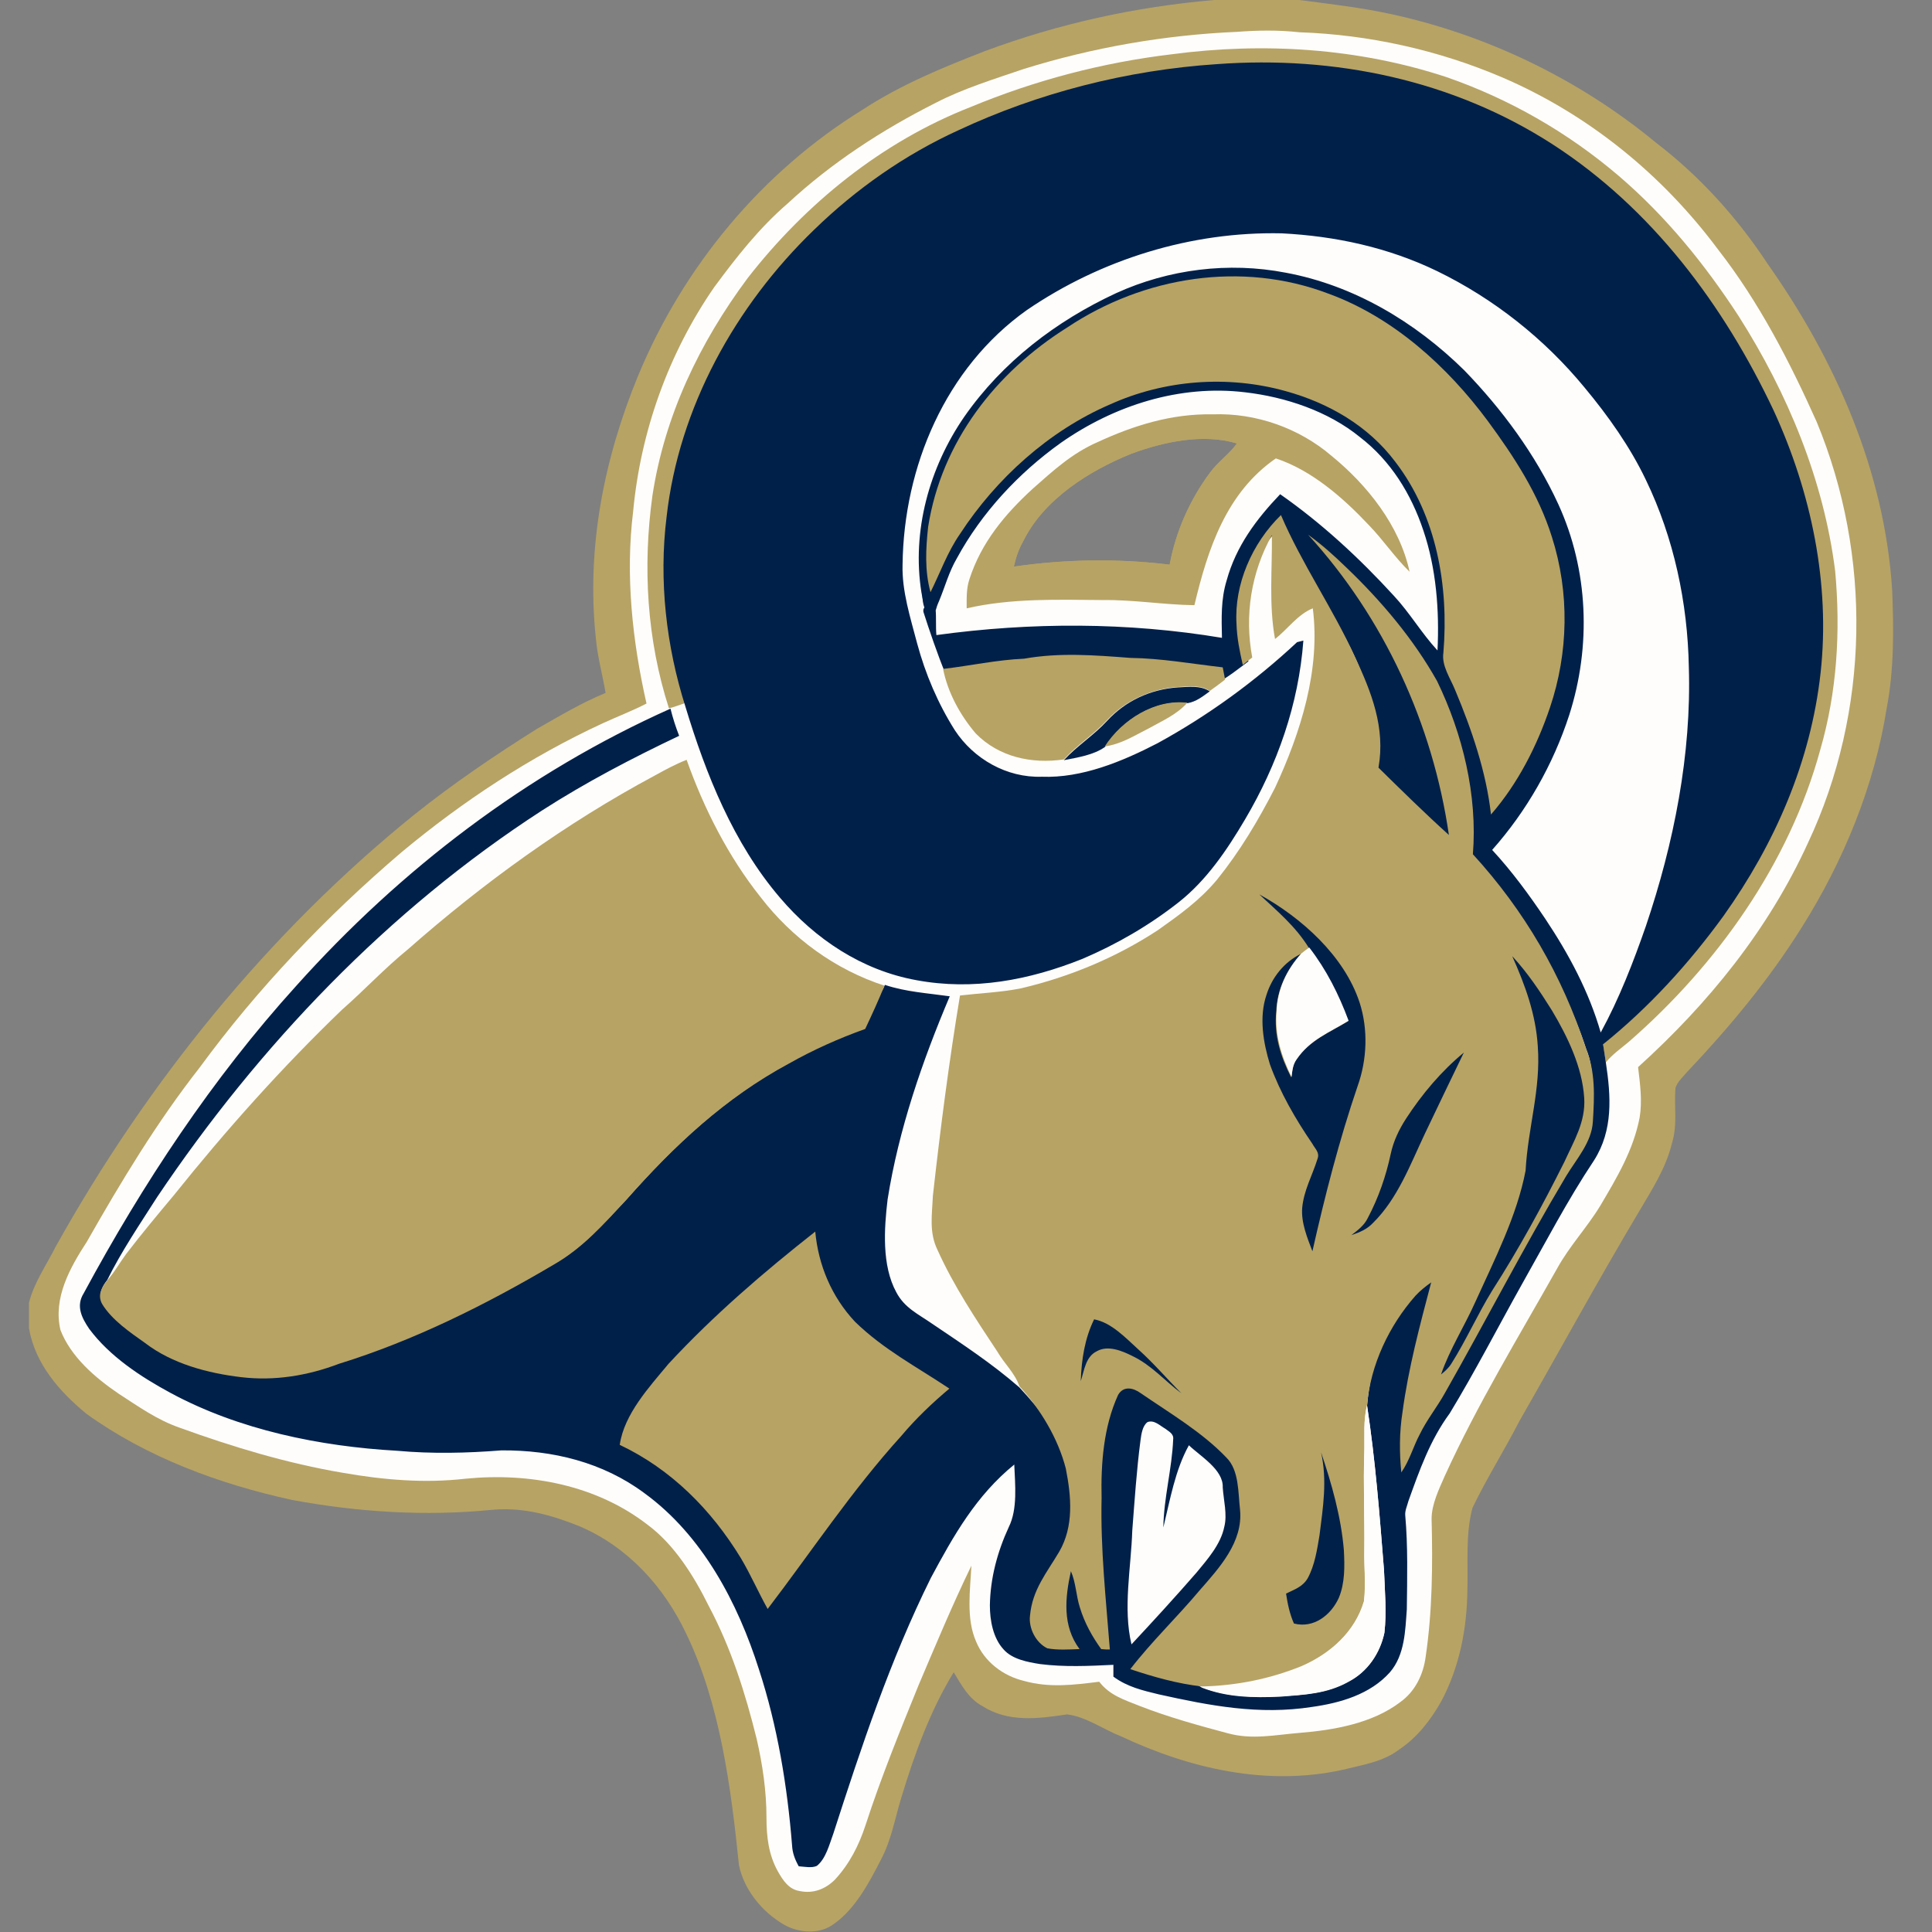 <?xml version="1.0" encoding="UTF-8"?>
<svg width="200px" height="200px" viewBox="0 0 200 200" version="1.1" xmlns="http://www.w3.org/2000/svg" xmlns:xlink="http://www.w3.org/1999/xlink">
    <rect x="0" y="0" width="200" height="200" fill="#808080" stroke="none"/>
    <!-- Generator: Sketch 54.1 (76490) - https://sketchapp.com -->
    <title>north-central-mn</title>
    <desc>Created with Sketch.</desc>
    <g id="north-central-mn" stroke="none" stroke-width="1" fill="none" fill-rule="evenodd">
        <g id="north-central-mn_BGL">
            <g id="north-central-mn" transform="translate(3, 0)">
                <path d="M122.722,0 L131.435,0 L131.843,0.041 C134.896,0.448 137.828,0.774 140.841,1.426 C150.939,3.585 160.508,8.228 168.447,14.786 C172.967,18.248 176.835,22.525 179.97,27.291 C187.015,37.271 192.104,48.798 192.878,61.1 C193.041,65.132 193.081,69.328 192.308,73.32 C191.046,81.344 187.829,89.165 183.513,96.008 C180.093,101.466 176.021,106.354 171.623,110.998 C171.216,111.487 170.646,111.976 170.443,112.627 C170.28,114.582 170.687,116.375 170.076,118.371 C169.425,120.978 168.04,123.096 166.697,125.377 C162.421,132.546 158.431,139.878 154.278,147.128 C152.731,150.143 150.898,153.035 149.432,156.09 C148.7,158.778 148.985,161.833 148.903,164.603 C148.862,168.595 148.089,172.546 146.216,176.09 C145.116,178.045 143.732,179.837 141.859,181.1 C140.149,182.403 138.072,182.688 135.955,183.218 C128.137,184.929 120.197,183.096 113.072,179.756 C111.28,179.063 109.367,177.678 107.453,177.475 C104.481,177.923 101.386,178.33 98.699,176.619 C97.233,175.804 96.581,174.501 95.726,173.116 C93.283,177.108 91.655,181.629 90.311,186.069 C89.619,188.31 89.293,190.468 88.153,192.587 C86.972,194.908 85.506,197.637 83.348,199.145 C81.882,200.285 79.684,200.122 78.136,199.226 C75.897,197.923 74.024,195.642 73.495,193.075 C72.68,185.092 71.54,176.293 67.998,169.043 C65.718,164.236 61.972,160.122 57.004,158.004 C54.073,156.823 51.141,156.008 47.965,156.293 C41.084,156.986 34.04,156.538 27.24,155.275 C19.748,153.646 12.215,150.876 5.945,146.354 C3.176,144.073 0.651,141.222 0,137.515 L0,134.868 C0.489,132.831 1.832,130.916 2.769,129.043 C12.215,112.098 24.756,96.538 39.903,84.318 C43.934,81.1 48.25,78.167 52.607,75.438 C54.968,74.094 57.208,72.749 59.692,71.731 C59.366,69.817 58.836,67.943 58.674,65.988 C57.696,56.66 59.529,47.454 63.071,38.859 C67.754,27.576 75.856,17.8 86.28,11.365 C90.27,8.758 94.546,7.006 98.943,5.295 C106.598,2.444 114.578,0.692 122.722,0 Z M125.043,45.906 C121.541,44.847 117.429,45.743 114.131,46.965 C109.774,48.717 105.051,51.69 102.933,56.008 C102.445,56.864 102.16,57.719 101.956,58.656 C107.29,57.882 112.705,57.8 118.08,58.452 C118.732,54.99 120.157,51.772 122.233,48.961 C123.048,47.821 124.228,47.047 125.043,45.906 Z" id="Shape" fill="#B7A364" fill-rule="nonzero"></path>
                <path d="M125.002,3.299 C127.16,3.136 129.318,3.096 131.517,3.34 C138.683,3.585 145.849,5.173 152.446,7.984 C161.403,11.813 169.099,18.086 174.881,25.866 C179.075,31.242 182.291,37.475 185.06,43.666 C190.801,57.515 190.557,73.646 184.164,87.251 C180.052,96.253 173.863,103.87 166.574,110.468 C166.778,112.22 167.022,113.931 166.737,115.682 C166.086,119.063 164.376,121.914 162.666,124.807 C161.281,127.088 159.49,128.961 158.187,131.324 C154.196,138.411 149.921,145.418 146.582,152.749 C145.972,154.134 145.198,155.723 145.198,157.23 C145.32,161.996 145.279,166.802 144.587,171.487 C144.343,173.36 143.488,175.112 141.941,176.212 C139.05,178.411 135.059,179.104 131.517,179.389 C128.992,179.593 126.631,180.122 124.106,179.43 C121.053,178.615 117.958,177.76 115.026,176.619 C113.398,175.967 111.891,175.519 110.792,174.094 C108.145,174.42 105.661,174.745 103.015,174.012 C100.816,173.483 98.902,172.016 98.047,169.939 C96.989,167.536 97.436,164.603 97.559,162.077 C95.604,166.11 93.853,170.305 92.103,174.42 C90.148,179.226 88.194,184.033 86.606,188.921 C85.914,191.039 84.936,192.953 83.43,194.582 C82.453,195.56 81.19,196.049 79.806,195.764 C78.666,195.601 78.055,194.664 77.526,193.727 C76.549,191.976 76.345,190.102 76.345,188.147 C76.345,185.418 75.938,182.648 75.327,180 C74.146,175.234 72.68,170.591 70.359,166.232 C68.853,163.177 66.817,159.919 64.089,157.882 C58.755,153.727 51.833,152.424 45.196,153.075 C40.921,153.564 36.686,153.198 32.492,152.464 C26.711,151.487 21.051,149.776 15.554,147.78 C13.233,146.965 11.36,145.621 9.284,144.277 C6.881,142.648 4.316,140.448 3.257,137.678 C2.484,134.379 4.235,131.242 5.985,128.554 C9.528,122.322 13.233,116.171 17.671,110.509 C23.697,102.281 30.782,94.868 38.559,88.228 C44.911,82.933 51.915,78.33 59.407,74.868 C60.913,74.175 62.42,73.605 63.926,72.831 C62.46,66.354 61.727,59.552 62.542,52.953 C63.315,44.644 66.206,36.578 70.93,29.735 C73.25,26.599 75.571,23.625 78.544,21.059 C83.063,16.864 88.316,13.442 93.813,10.672 C96.704,9.165 99.92,8.187 103.015,7.128 C110.1,4.929 117.51,3.625 125.002,3.299 Z M127.043,45.906 C123.233,42.977 117.429,44.743 114.131,45.965 C109.774,47.717 104.051,51.69 101.933,56.008 C101.445,56.864 101.16,58.719 100.956,59.656 C106.29,58.882 113.705,58.8 119.08,59.452 C119.732,55.99 121.157,51.772 123.233,48.961 C124.048,47.821 126.228,47.047 127.043,45.906 Z" id="Shape" fill="#FEFDFB" fill-rule="nonzero"></path>
                <path d="M146.745,7.984 C153.301,10.265 159.327,13.727 164.62,18.248 C169.506,22.444 173.496,27.373 176.998,32.749 C182.047,40.692 185.793,49.695 186.974,59.104 C187.544,65.336 187.177,71.609 185.427,77.637 C182.21,89.409 174.718,99.919 165.597,107.862 C164.783,108.554 163.928,109.124 163.236,109.98 C163.154,109.369 163.032,108.758 162.951,108.106 C166.667,103.81 170.827,99.756 174.41,94.827 C179.744,87.332 183.409,78.819 184.467,69.654 C185.485,60.367 183.49,50.957 179.622,42.525 C174.451,31.568 167,22.589 156.739,15.949 C146.397,9.269 135.141,6.743 122.966,7.64 C113.683,8.251 104.481,10.613 95.971,14.32 C90.433,16.845 86.384,20.389 82.027,24.625 C73.884,32.487 68.061,42.037 66.758,53.36 C65.944,59.919 66.734,66.244 68.729,72.517 C68.241,72.639 66.736,73.238 66.247,73.32 C63.967,66.232 63.519,58.697 64.537,51.324 C65.799,43.014 69.423,35.479 74.391,28.798 C80.417,21.059 88.316,14.664 97.477,11.079 C104.155,8.31 111.118,6.477 118.284,5.621 C127.812,4.358 137.584,4.969 146.745,7.984 Z" id="Shape" fill="#B7A364" fill-rule="nonzero"></path>
                <path d="M122.966,6.64 C135.141,5.743 147.397,8.269 157.739,14.949 C168,21.589 175.451,31.568 180.622,42.525 C184.49,50.957 186.485,60.407 185.467,69.654 C184.449,78.859 180.744,87.332 175.41,94.827 C171.827,99.756 167.715,104.277 162.951,108.106 C163.032,108.717 163.154,109.328 163.236,109.98 C163.765,113.483 164.009,116.986 162.014,120.122 C159.245,124.277 156.965,128.676 154.522,132.994 C152.038,137.434 149.718,141.955 147.071,146.314 C145.035,149.084 143.936,152.22 142.796,155.397 C142.673,155.886 142.429,156.375 142.47,156.864 C142.755,160.081 142.673,163.34 142.633,166.599 C142.47,168.798 142.429,171.324 140.882,173.116 C138.846,175.397 135.751,176.293 132.82,176.701 C127.323,177.556 122.274,176.578 116.94,175.397 C115.271,174.99 113.683,174.623 112.258,173.564 C112.258,173.157 112.258,172.749 112.258,172.342 C109.733,172.464 107.168,172.587 104.643,172.261 C103.381,172.057 101.793,171.772 100.897,170.754 C99.798,169.572 99.472,167.739 99.472,166.191 C99.513,163.381 100.246,160.652 101.427,158.086 C102.363,156.212 102.078,153.646 101.997,151.609 C98.047,154.827 95.726,158.941 93.365,163.34 C89.13,171.894 86.199,180.733 83.267,189.817 C82.86,190.916 82.493,192.424 81.557,193.157 C81.027,193.401 80.295,193.238 79.684,193.198 C79.277,192.464 79.032,191.813 78.992,190.998 C78.503,184.888 77.485,178.697 75.571,172.831 C73.373,165.906 69.708,158.941 63.723,154.582 C59.407,151.365 54.195,150.102 48.901,150.143 C45.318,150.428 41.695,150.509 38.111,150.183 C30.131,149.735 21.743,148.024 14.658,144.196 C11.564,142.525 8.347,140.407 6.23,137.556 C5.456,136.415 4.845,135.193 5.66,133.89 C11.767,122.566 18.974,111.65 27.647,102.077 C38.478,89.98 51.548,80 66.41,73.36 C66.654,74.338 66.939,75.234 67.306,76.171 C62.42,78.493 57.656,80.978 53.095,83.91 C37.175,94.216 23.82,108.228 13.274,123.91 C11.482,126.721 9.569,129.532 8.103,132.505 C7.533,133.238 7.166,133.971 7.614,134.908 C8.632,136.578 10.505,137.841 12.052,138.941 C14.862,141.059 18.567,142.077 22.028,142.485 C25.489,142.892 28.909,142.322 32.126,141.1 C39.862,138.656 47.354,134.949 54.358,130.835 C57.411,129.084 59.488,126.64 61.89,124.114 C66.817,118.534 72.11,113.564 78.707,110.02 C81.231,108.595 82.705,107.167 85.433,106.19 C86.166,104.723 88.031,103.503 88.601,101.955 C90.8,102.688 93.039,102.811 95.319,103.136 C92.469,109.857 90.026,116.945 88.886,124.155 C88.519,127.21 88.275,130.998 89.782,133.768 C90.637,135.397 92.021,136.008 93.487,137.026 C96.622,139.145 99.676,141.141 102.526,143.625 C104.725,145.988 106.964,148.748 107.779,151.926 C108.349,154.818 108.389,158.117 106.842,160.765 C105.539,162.964 104.888,164.51 104.643,167.199 C104.481,168.502 104.162,169.349 105.383,169.919 C106.442,170.164 106.679,170.28 107.779,170.24 C107.7,170.137 107.402,170.027 107.331,169.919 C105.744,167.504 107.194,164.454 107.779,161.802 C108.308,163.024 108.674,164.929 109.041,166.191 C109.489,167.739 109.899,168.896 110.836,170.24 C111.121,170.24 110.699,169.604 111.469,170.24 C111.062,164.944 110.355,160.692 110.477,155.397 C110.396,151.813 110.385,147.495 111.891,144.196 C112.461,143.218 114.372,142.695 115.145,143.224 C118.118,145.261 121.5,147.576 123.984,150.183 C125.328,151.487 126.165,154.664 126.369,156.415 C126.694,159.756 123.251,162.444 121.175,164.766 C118.854,167.536 118.2,169.45 116.001,172.342 C118.403,173.157 118.604,172.912 121.419,174.705 C124.025,175.723 126.753,175.764 129.522,175.642 C132.046,175.438 134.367,175.356 136.607,174.094 C138.561,173.075 139.864,171.161 140.312,169.043 C140.556,166.925 140.353,164.725 140.271,162.566 C139.823,156.904 139.375,151.161 138.52,145.54 C138.846,141.385 140.387,136.864 143.115,133.768 C143.563,133.238 145.198,132.378 145.809,131.971 C144.628,136.411 143.243,141.752 142.633,146.314 C142.307,148.391 142.266,148.534 142.47,150.612 C143.325,149.39 142.836,149.529 143.528,148.226 C144.302,146.719 145.406,145.662 146.22,144.196 C150.495,136.741 153.911,129.411 158.309,122.038 C159.368,120.287 161.394,118.243 161.557,116.125 C161.72,113.477 162.218,111.079 161.2,108.595 C158.757,101.1 154.178,94.482 148.845,88.657 C149.333,82.547 147.455,76.13 144.809,70.631 C142.366,66.232 141.289,64.409 139.6,62.403 C138.378,61.181 138.724,61.466 137.299,60.448 C145.116,69.043 145.913,76.006 147.623,87.493 C145.099,85.253 141.103,81.996 138.742,79.593 C139.475,75.479 139.009,71.772 137.299,68.106 C135.019,63.096 131.802,59.493 129.644,54.442 C126.631,57.415 125.799,60.652 125.921,64.888 C125.961,66.354 125.947,67.038 126.232,68.464 C125.744,68.831 123.496,70.609 122.966,70.631 C122.926,69.898 122.821,70.165 122.333,70.124 C117.895,69.024 114.497,68.862 109.937,68.862 C104.725,68.821 99.972,68.88 94.842,69.654 C94.109,67.902 93.161,65.132 92.591,63.34 C92.469,62.566 93.528,62.525 93.853,63.055 C93.935,63.951 93.853,64.847 93.935,65.743 C103.748,64.399 113.723,64.399 123.496,66.029 C123.455,63.992 123.373,62.077 123.984,60.081 C124.961,56.538 127.038,53.768 129.522,51.161 C133.838,54.175 137.747,57.8 141.289,61.67 C142.958,63.462 144.18,65.58 145.809,67.332 C146.012,63.218 145.686,58.859 144.343,54.908 C143.081,51.12 140.963,47.699 137.787,45.255 C134.489,42.566 130.092,41.1 125.898,40.611 C119.139,39.796 112.38,41.955 106.842,45.825 C102.445,48.961 98.617,53.075 96.052,57.8 C95.238,59.185 94.831,60.733 94.22,62.2 C93.505,63.76 93.935,64.369 93.243,63.949 C90.709,60.448 95.278,56.352 96.581,54.438 C100.327,48.695 105.743,43.766 112.095,41.037 C117.754,38.47 124.31,37.982 130.295,39.652 C134.734,40.874 138.887,44.277 141.655,47.984 C145.931,53.564 148.193,60.855 147.623,67.739 C147.419,69.084 148.356,69.387 148.845,70.609 C150.555,74.682 151.02,78.081 151.55,82.481 C154.319,79.303 155.006,79.063 156.657,73.401 C158.309,67.739 158.693,61.466 156.861,55.764 C155.477,51.324 152.952,47.454 150.224,43.747 C146.03,38.086 141.411,33.994 134.693,31.55 C125.776,28.169 115.637,28.758 107.779,34.053 C100.368,38.737 94.749,45.906 93.365,54.705 C93.12,56.619 93.08,58.534 93.243,60.448 C93.243,61.059 93.405,61.874 93.08,62.403 C92.388,62.485 92.51,61.792 92.388,61.344 C91.37,54.99 93.202,48.391 96.826,43.136 C100.775,37.475 106.313,33.238 112.543,30.346 C117.999,27.862 124.188,27.088 130.092,28.228 C137.136,29.532 143.488,33.32 148.577,38.33 C152.486,42.363 155.947,47.047 158.309,52.179 C161.444,59.022 161.729,66.884 159.449,74.012 C157.78,79.145 155.051,83.951 151.468,87.984 C153.504,90.183 155.296,92.627 156.965,95.112 C159.408,98.778 161.485,102.648 162.706,106.884 C164.62,103.381 166.086,99.593 167.389,95.845 C170.28,87.291 172.112,78.086 171.827,69.043 C171.705,62.403 170.28,55.682 167.389,49.695 C165.76,46.273 163.48,43.055 161.037,40.122 C156.884,35.071 151.631,30.916 145.768,28.065 C140.719,25.621 135.263,24.44 129.685,24.155 C120.32,23.951 110.995,26.843 103.3,32.098 C94.871,38.086 90.555,48.31 90.433,58.452 C90.352,61.181 91.247,63.951 91.94,66.599 C92.795,69.776 94.098,72.831 95.849,75.601 C97.803,78.574 101.223,80.53 104.847,80.407 C109,80.57 113.194,78.819 116.818,76.945 C122.03,74.094 126.916,70.55 131.273,66.477 C131.476,66.436 131.72,66.354 131.924,66.314 C131.435,72.912 129.237,79.145 125.898,84.807 C124.025,87.984 121.908,91.12 119.017,93.401 C115.963,95.804 112.583,97.76 109.041,99.267 C103.544,101.466 97.762,102.566 91.858,101.466 C86.239,100.448 81.394,97.23 77.729,92.912 C72.925,87.291 70.074,80.163 67.957,73.157 C65.962,66.884 65.188,60.081 66.003,53.523 C67.265,42.2 73.128,31.65 81.272,23.788 C85.628,19.552 90.677,16.008 96.215,13.483 C104.481,9.613 113.683,7.251 122.966,6.64 Z" id="Shape" fill="#012049" fill-rule="nonzero"></path>
                <path d="M134.489,30.387 C141.208,32.831 146.827,37.923 151.02,43.585 C153.749,47.291 156.273,51.161 157.657,55.601 C159.49,61.344 159.368,67.576 157.454,73.238 C156.11,77.23 154.115,81.141 151.346,84.318 C150.858,79.919 149.351,75.519 147.641,71.446 C147.152,70.224 146.216,68.921 146.419,67.576 C146.989,60.692 145.727,53.401 141.452,47.821 C138.642,44.073 134.53,41.711 130.092,40.489 C124.106,38.819 117.551,39.308 111.891,41.874 C105.58,44.603 100.124,49.532 96.378,55.275 C95.075,57.149 94.342,59.267 93.324,61.303 C92.713,59.063 92.835,56.823 93.08,54.542 C94.464,45.743 100.083,38.534 107.494,33.89 C115.434,28.595 125.572,27.006 134.489,30.387 Z" id="Shape" fill="#B7A364" fill-rule="nonzero"></path>
                <path d="M122.559,42.892 C126.997,42.729 131.476,44.318 134.815,47.169 C138.52,50.183 141.9,54.42 142.918,59.185 C141.37,57.678 140.19,55.886 138.683,54.338 C136.036,51.527 132.779,48.676 129.074,47.454 C123.943,50.998 122.03,56.823 120.645,62.648 C117.469,62.607 114.375,62.077 111.199,62.118 C106.516,62.077 101.671,61.914 97.07,62.974 C97.07,61.914 97.029,60.937 97.355,59.959 C98.577,56.171 101.02,53.238 103.911,50.591 C106.028,48.717 107.982,46.925 110.588,45.784 C114.375,44.033 118.284,42.811 122.559,42.892 Z M125.043,45.906 C121.541,44.847 117.429,45.743 114.131,46.965 C109.774,48.717 105.051,51.69 102.933,56.008 C102.445,56.864 102.16,57.719 101.956,58.656 C107.29,57.882 112.705,57.8 118.08,58.452 C118.732,54.99 120.157,51.772 122.233,48.961 C123.048,47.821 124.228,47.047 125.043,45.906 Z" id="Shape" fill="#B7A364" fill-rule="nonzero"></path>
                <path d="M129.603,53.32 C131.761,58.371 134.978,62.974 137.258,67.984 C138.968,71.65 140.434,75.316 139.701,79.47 C142.103,81.833 144.506,84.196 146.989,86.436 C145.32,74.949 140.271,63.951 132.413,55.356 C133.838,56.375 135.1,57.515 136.362,58.737 C139.986,62.2 143.325,66.151 145.768,70.509 C148.415,75.967 149.962,82.322 149.473,88.432 C154.807,94.257 158.716,100.978 161.159,108.473 C162.177,110.957 162.055,113.483 161.892,116.13 C161.77,118.248 160.182,120 159.123,121.752 C154.726,129.124 150.817,136.741 146.582,144.196 C145.768,145.662 144.709,146.965 143.976,148.473 C143.284,149.776 142.918,151.202 142.063,152.424 C141.859,150.346 141.859,148.269 142.185,146.191 C142.796,141.629 143.976,137.23 145.157,132.749 C144.587,133.157 144.017,133.605 143.528,134.134 C140.8,137.23 138.887,141.263 138.52,145.418 C138.113,147.047 138.276,148.595 138.235,150.224 C138.113,153.605 138.276,157.026 138.235,160.407 C138.195,162.159 138.398,163.992 138.195,165.743 C137.258,168.921 134.734,171.161 131.761,172.464 C128.463,173.809 124.961,174.501 121.419,174.582 C118.895,174.297 116.451,173.605 114.008,172.79 C116.207,169.939 118.854,167.413 121.175,164.644 C123.211,162.322 125.694,159.633 125.369,156.293 C125.165,154.542 125.287,152.179 123.943,150.876 C121.46,148.269 118.08,146.273 115.108,144.236 C114.334,143.666 113.316,143.422 112.746,144.399 C111.24,147.699 110.955,151.487 111.036,155.071 C110.914,160.367 111.484,165.499 111.891,170.754 C111.606,170.754 111.321,170.754 110.995,170.713 C110.059,169.409 109.285,168.024 108.797,166.436 C108.389,165.173 108.389,163.87 107.86,162.648 C107.249,165.418 106.964,168.31 108.756,170.713 C107.657,170.754 106.476,170.835 105.417,170.631 C104.236,170.061 103.463,168.554 103.626,167.251 C103.87,164.562 105.336,162.851 106.639,160.652 C108.186,158.004 107.901,154.908 107.331,152.016 C106.516,148.88 104.725,145.906 102.526,143.503 C102.078,142.159 100.979,141.181 100.246,139.919 C98.007,136.538 95.726,133.116 94.057,129.409 C93.161,127.576 93.487,125.784 93.568,123.829 C94.342,116.864 95.238,109.939 96.378,103.055 C98.454,102.811 100.572,102.729 102.648,102.322 C107.697,101.141 112.502,99.145 116.859,96.293 C119.098,94.705 121.215,93.198 123.007,91.039 C125.369,88.106 127.282,84.888 128.992,81.548 C131.639,75.845 133.716,69.328 132.901,62.974 C131.354,63.585 130.255,65.173 128.992,66.151 C128.341,62.648 128.707,58.941 128.667,55.397 C126.509,59.267 125.816,63.707 126.631,68.065 C126.305,68.31 125.979,68.554 125.654,68.839 C125.328,67.413 125.043,66.029 125.002,64.562 C124.758,60.53 126.59,56.253 129.603,53.32 Z" id="Shape" fill="#B7A364" fill-rule="nonzero"></path>
                <path d="M114.008,68.106 C117.225,68.147 120.36,68.717 123.577,69.084 C123.658,69.491 123.74,69.939 123.821,70.346 C123.292,70.754 122.763,71.161 122.233,71.527 C121.297,70.876 119.994,71.079 118.895,71.12 C116.126,71.324 113.52,72.505 111.606,74.542 C110.222,76.049 108.512,77.108 107.127,78.615 C103.788,79.104 100.409,78.371 98.007,75.927 C96.378,74.012 95.116,71.69 94.627,69.246 C97.436,68.921 100.165,68.31 103.015,68.187 C106.679,67.536 110.303,67.821 114.008,68.106 Z" id="Shape" fill="#B7A364" fill-rule="nonzero"></path>
                <path d="M118.895,71.161 C119.994,71.12 121.256,70.916 122.233,71.568 C121.5,72.098 120.849,72.627 119.953,72.79 C116.574,72.383 113.194,74.501 111.403,77.312 C110.222,78.167 108.552,78.411 107.127,78.697 C108.512,77.189 110.222,76.13 111.606,74.623 C113.52,72.546 116.085,71.365 118.895,71.161 Z" id="Shape" fill="#012049" fill-rule="nonzero"></path>
                <path d="M119.912,72.749 C118.813,73.971 117.388,74.582 116.004,75.356 C114.456,76.13 113.113,77.026 111.362,77.271 C113.153,74.501 116.574,72.342 119.912,72.749 Z" id="Shape" fill="#B7A364" fill-rule="nonzero"></path>
                <path d="M68.079,78.656 C69.871,83.707 72.395,88.676 75.734,92.872 C78.992,97.108 83.43,100.367 88.56,102.037 C87.949,103.544 87.257,105.051 86.565,106.517 C83.837,107.495 81.19,108.676 78.666,110.102 C72.07,113.646 66.776,118.615 61.85,124.196 C59.488,126.721 57.371,129.165 54.317,130.916 C47.354,135.031 39.862,138.778 32.085,141.181 C28.869,142.403 25.448,142.974 21.987,142.566 C18.526,142.159 14.821,141.181 12.012,139.022 C10.464,137.923 8.591,136.66 7.573,134.99 C7.085,134.094 7.492,133.32 8.062,132.587 C8.836,131.731 9.365,130.754 10.057,129.817 C11.645,127.739 13.315,125.743 14.984,123.747 C20.399,116.986 26.181,110.509 32.411,104.521 C34.732,102.485 36.808,100.244 39.211,98.289 C47.028,91.405 55.579,85.214 64.781,80.285 C65.881,79.674 66.939,79.104 68.079,78.656 Z" id="Shape" fill="#B7A364" fill-rule="nonzero"></path>
                <path d="M127.364,92.587 C131.72,94.99 136.159,98.941 137.747,103.788 C138.642,106.558 138.52,109.695 137.543,112.424 C135.629,118.045 134.164,123.747 132.861,129.532 C132.331,128.147 131.68,126.558 131.802,125.051 C131.965,123.218 132.861,121.67 133.39,119.959 C133.634,119.308 133.146,118.941 132.861,118.411 C131.11,115.845 129.522,113.116 128.463,110.183 C127.771,107.943 127.323,105.295 128.097,103.014 C128.667,101.181 129.929,99.593 131.68,98.737 C130.173,100.407 129.196,102.444 129.115,104.725 C128.87,107.169 129.562,109.369 130.662,111.527 C130.784,110.876 130.784,110.265 131.191,109.695 C132.576,107.658 134.571,106.925 136.566,105.703 C135.548,102.974 134.245,100.448 132.494,98.126 C131.11,95.886 129.237,94.338 127.364,92.587 Z" id="Shape" fill="#012049" fill-rule="nonzero"></path>
                <path d="M132.535,98.086 C134.326,100.407 135.589,102.933 136.607,105.662 C134.611,106.884 132.616,107.617 131.232,109.654 C130.825,110.224 130.784,110.835 130.703,111.487 C129.644,109.328 128.952,107.128 129.155,104.684 C129.237,102.403 130.214,100.367 131.72,98.697 C131.965,98.493 132.25,98.289 132.535,98.086 Z" id="Shape" fill="#FEFDFB" fill-rule="nonzero"></path>
                <path d="M153.545,98.982 C155.133,100.692 156.436,102.648 157.657,104.603 C159.286,107.332 160.793,110.468 160.996,113.646 C161.159,116.13 159.938,118.086 158.96,120.244 C156.68,124.807 154.237,129.287 151.468,133.605 C149.962,136.049 148.781,138.737 147.234,141.181 C146.949,141.629 146.582,141.955 146.175,142.281 C147.071,139.674 148.618,137.271 149.758,134.705 C151.713,130.387 154.034,125.866 154.929,121.181 C155.174,116.701 156.517,112.79 156.192,108.31 C155.988,105.01 154.889,101.996 153.545,98.982 Z" id="Shape" fill="#012049" fill-rule="nonzero"></path>
                <path d="M148.537,108.961 C147.193,111.731 145.849,114.542 144.506,117.352 C142.999,120.53 141.696,124.073 139.131,126.599 C138.52,127.251 137.747,127.576 136.892,127.862 C137.584,127.332 138.235,126.843 138.602,126.069 C139.701,123.992 140.475,121.752 140.963,119.47 C141.248,118.126 141.818,116.945 142.551,115.804 C144.221,113.238 146.216,110.876 148.537,108.961 Z" id="Shape" fill="#012049" fill-rule="nonzero"></path>
                <path d="M81.394,127.495 C81.72,130.998 83.104,134.257 85.506,136.823 C88.479,139.715 91.858,141.466 95.278,143.747 C93.487,145.255 91.818,146.843 90.311,148.635 C85.181,154.297 81.068,160.53 76.467,166.558 C75.49,164.807 74.716,163.014 73.698,161.303 C70.645,156.293 66.491,152.098 61.157,149.572 C61.605,146.395 64.211,143.585 66.206,141.181 C70.848,136.171 76.06,131.69 81.394,127.495 Z" id="Shape" fill="#B7A364" fill-rule="nonzero"></path>
                <path d="M110.262,136.578 C112.054,136.904 113.561,138.534 114.864,139.715 C116.451,141.141 117.795,142.729 119.302,144.236 C117.551,142.933 116.248,141.344 114.212,140.367 C113.153,139.837 111.688,139.226 110.547,139.878 C109.367,140.448 109.245,141.874 108.878,142.974 C108.959,140.733 109.285,138.574 110.262,136.578 Z" id="Shape" fill="#012049" fill-rule="nonzero"></path>
                <path d="M138.52,145.499 C139.375,151.12 139.823,156.864 140.271,162.525 C140.353,164.644 140.556,166.884 140.312,169.002 C139.864,171.12 138.561,173.075 136.607,174.053 C134.326,175.316 132.046,175.438 129.522,175.601 C126.753,175.723 124.025,175.682 121.419,174.664 C124.961,174.582 128.463,173.89 131.761,172.546 C134.693,171.202 137.258,169.002 138.195,165.825 C138.439,164.073 138.195,162.24 138.235,160.489 C138.276,157.108 138.113,153.686 138.235,150.305 C138.276,148.676 138.113,147.128 138.52,145.499 Z" id="Shape" fill="#FEFDFB" fill-rule="nonzero"></path>
                <path d="M115.8,147.21 C116.492,146.965 117.062,147.576 117.632,147.902 C117.999,148.187 118.528,148.432 118.447,149.002 C118.324,152.057 117.469,155.071 117.429,158.126 C118.121,155.275 118.65,152.179 120.075,149.613 C121.256,150.754 123.658,152.138 123.577,153.971 C123.658,155.275 124.066,156.782 123.74,158.045 C123.373,159.878 121.989,161.426 120.849,162.811 C118.65,165.336 116.411,167.78 114.131,170.224 C113.235,166.477 114.09,162.281 114.212,158.452 C114.456,155.316 114.66,152.179 115.067,149.084 C115.149,148.473 115.271,147.576 115.8,147.21 Z" id="Shape" fill="#FEFDFB" fill-rule="nonzero"></path>
                <path d="M133.756,150.346 C134.856,153.605 135.833,157.026 136.118,160.489 C136.199,162.118 136.24,163.87 135.589,165.418 C134.774,167.21 132.983,168.595 130.947,168.065 C130.499,167.047 130.295,166.029 130.132,164.969 C131.028,164.521 131.843,164.277 132.372,163.381 C133.105,162.037 133.349,160.407 133.593,158.941 C133.96,156.008 134.408,153.279 133.756,150.346 Z" id="Shape" fill="#012049" fill-rule="nonzero"></path>
            </g>
        </g>
    </g>
</svg>